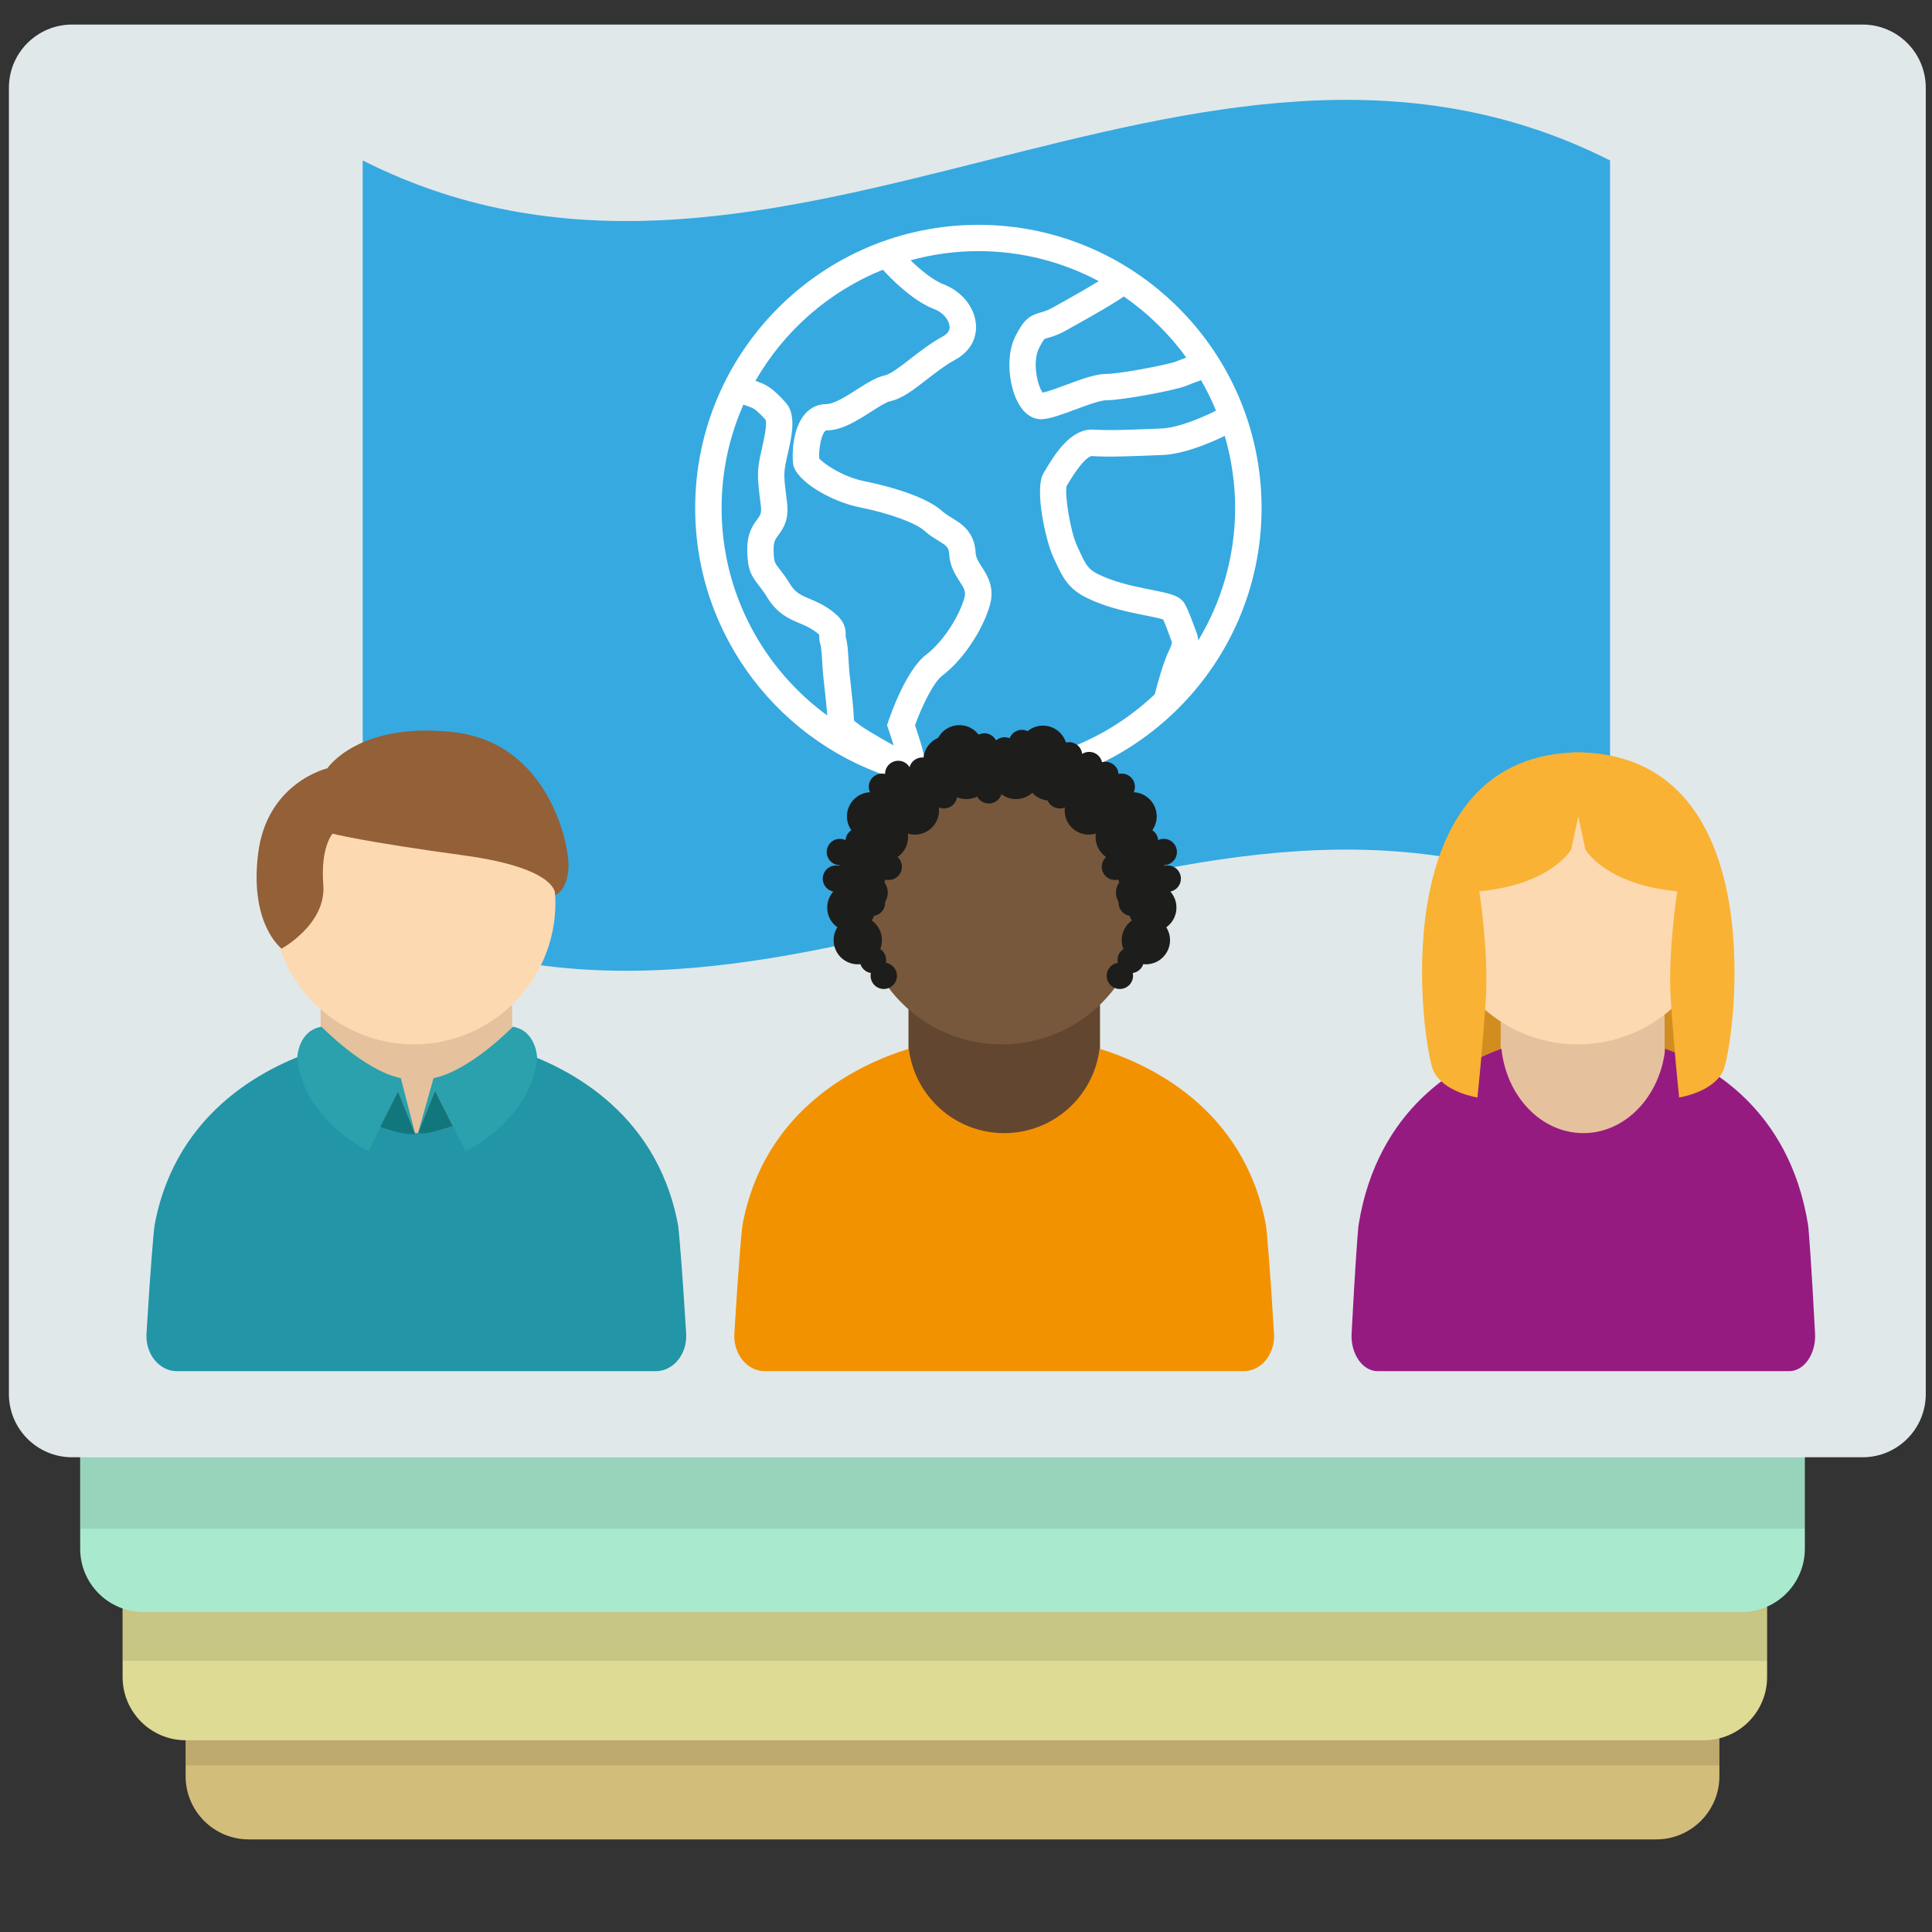 <?xml version="1.0" encoding="utf-8"?>
<!-- Generator: Adobe Illustrator 23.0.4, SVG Export Plug-In . SVG Version: 6.00 Build 0)  -->
<svg version="1.1" xmlns="http://www.w3.org/2000/svg" xmlns:xlink="http://www.w3.org/1999/xlink" x="0px" y="0px"
	 viewBox="0 0 512 512" style="enable-background:new 0 0 512 512;" xml:space="preserve">
<rect x="0" y="0" width="512" height="512" fill="#333333" stroke="none"/>
<style type="text/css">
	.st0{fill:#C18227;}
	.st1{fill:#868686;}
	.st2{fill:#D9D9D9;}
	.st3{fill:#757575;}
	.st4{opacity:0.6;}
	.st5{fill:#C5C5C5;}
	.st6{fill:#4B4B4B;}
	.st7{fill:#EAB671;}
	.st8{fill:#9C9C9B;}
	.st9{opacity:0.2;}
	.st10{fill:#FFFFFF;}
	.st11{fill:#FED542;}
	.st12{opacity:0.1;}
	.st13{fill:#B6D9DE;}
	.st14{fill:#F3C6A6;}
	.st15{fill:#F2C89C;}
	.st16{fill:#E5C19E;}
	.st17{fill:none;stroke:#2295A7;stroke-width:3;stroke-miterlimit:10;stroke-dasharray:11,5;}
	.st18{fill:none;stroke:#F3C6A6;stroke-width:3;stroke-miterlimit:10;stroke-dasharray:11,5;}
	.st19{fill:none;stroke:#B6D9DE;stroke-width:3;stroke-miterlimit:10;stroke-dasharray:11,5;}
	.st20{fill:none;stroke:#D9572B;stroke-width:3;stroke-miterlimit:10;stroke-dasharray:11,5;}
	.st21{fill:#DADADA;}
	.st22{fill:#EDEDED;}
	.st23{fill:#F6F6F6;}
	.st24{fill:#C6C6C6;}
	.st25{fill:none;stroke:#7CED9E;stroke-width:3;stroke-miterlimit:8;stroke-dasharray:12,4;}
	.st26{fill:none;stroke:#B6DEFC;stroke-width:3;stroke-miterlimit:8;stroke-dasharray:12,4;}
	.st27{fill:none;stroke:#B6DEFC;stroke-width:3;stroke-miterlimit:8;}
	.st28{fill:none;stroke:#B6DEFC;stroke-width:3;stroke-miterlimit:8;stroke-dasharray:12.679,4.226;}
	.st29{fill:none;stroke:#B6DEFC;stroke-width:3;stroke-miterlimit:8;stroke-dasharray:11.932,3.977;}
	.st30{fill:none;stroke:#B6DEFC;stroke-width:3;stroke-miterlimit:8;stroke-dasharray:10.61,3.537;}
	.st31{fill:none;stroke:#7CED9E;stroke-width:3;stroke-miterlimit:8;}
	.st32{fill:none;stroke:#7CED9E;stroke-width:3;stroke-miterlimit:8;stroke-dasharray:11.146,3.715;}
	.st33{fill:none;stroke:#7CED9E;stroke-width:3;stroke-miterlimit:8;stroke-dasharray:11.932,3.977;}
	.st34{fill:none;stroke:#7CED9E;stroke-width:3;stroke-miterlimit:8;stroke-dasharray:12.575,4.192;}
	.st35{fill:#94C9EA;}
	.st36{fill:#36A9E1;}
	.st37{fill:#B6DEFC;}
	.st38{fill:#CB9800;}
	.st39{fill:#CC9901;}
	.st40{fill:#CD9A02;}
	.st41{fill:#CD9B03;}
	.st42{fill:#CE9C04;}
	.st43{fill:#CF9D05;}
	.st44{fill:#D09E06;}
	.st45{fill:#D09F07;}
	.st46{fill:#D1A008;}
	.st47{fill:#D2A009;}
	.st48{fill:#D3A10A;}
	.st49{fill:#D3A20B;}
	.st50{fill:#D4A30C;}
	.st51{fill:#D5A40D;}
	.st52{fill:#D6A50E;}
	.st53{fill:#D6A60F;}
	.st54{fill:#D7A710;}
	.st55{fill:#D8A811;}
	.st56{fill:#D9A912;}
	.st57{fill:#D9AA13;}
	.st58{fill:#DAAB14;}
	.st59{fill:#DBAC15;}
	.st60{fill:#DCAD16;}
	.st61{fill:#DCAE17;}
	.st62{fill:#DDAF18;}
	.st63{fill:#DEB019;}
	.st64{fill:#DFB01A;}
	.st65{fill:#DFB11B;}
	.st66{fill:#E0B21C;}
	.st67{fill:#E1B31D;}
	.st68{fill:#E2B41E;}
	.st69{fill:#E2B51F;}
	.st70{fill:#E3B620;}
	.st71{fill:#E4B721;}
	.st72{fill:#E5B822;}
	.st73{fill:#E5B922;}
	.st74{fill:#E6BA23;}
	.st75{fill:#E7BB24;}
	.st76{fill:#E8BC25;}
	.st77{fill:#E8BD26;}
	.st78{fill:#E9BE27;}
	.st79{fill:#EABF28;}
	.st80{fill:#EBC029;}
	.st81{fill:#EBC12A;}
	.st82{fill:#ECC12B;}
	.st83{fill:#EDC22C;}
	.st84{fill:#EEC32D;}
	.st85{fill:#EEC42E;}
	.st86{fill:#EFC52F;}
	.st87{fill:#F0C630;}
	.st88{fill:#F1C731;}
	.st89{fill:#F1C832;}
	.st90{fill:#F2C933;}
	.st91{fill:#F3CA34;}
	.st92{fill:#F4CB35;}
	.st93{fill:#F4CC36;}
	.st94{fill:#F5CD37;}
	.st95{fill:#F6CE38;}
	.st96{fill:#F7CF39;}
	.st97{fill:#F7D03A;}
	.st98{fill:#F8D13B;}
	.st99{fill:#F9D13C;}
	.st100{fill:#FAD23D;}
	.st101{fill:#FAD33E;}
	.st102{fill:#FBD43F;}
	.st103{fill:#FCD540;}
	.st104{fill:#FDD641;}
	.st105{fill:#FDD742;}
	.st106{fill:#FED843;}
	.st107{fill:#FFD944;}
	.st108{fill:#007978;}
	.st109{fill:#017A79;}
	.st110{fill:#027B7A;}
	.st111{fill:#037C7B;}
	.st112{fill:#047D7C;}
	.st113{fill:#057E7D;}
	.st114{fill:#067F7E;}
	.st115{fill:#06807F;}
	.st116{fill:#078180;}
	.st117{fill:#088281;}
	.st118{fill:#098382;}
	.st119{fill:#0A8483;}
	.st120{fill:#0B8484;}
	.st121{fill:#0C8585;}
	.st122{fill:#0D8686;}
	.st123{fill:#0E8787;}
	.st124{fill:#0F8888;}
	.st125{fill:#108989;}
	.st126{fill:#118A8A;}
	.st127{fill:#128B8B;}
	.st128{fill:#138C8C;}
	.st129{fill:#138D8D;}
	.st130{fill:#148E8E;}
	.st131{fill:#158F8F;}
	.st132{fill:#169090;}
	.st133{fill:#179191;}
	.st134{fill:#189292;}
	.st135{fill:#199393;}
	.st136{fill:#1A9494;}
	.st137{fill:#1B9595;}
	.st138{fill:#1C9696;}
	.st139{fill:#1D9797;}
	.st140{fill:#1E9898;}
	.st141{fill:#1F9999;}
	.st142{fill:#209A9A;}
	.st143{fill:#219B9B;}
	.st144{fill:#229C9C;}
	.st145{fill:#239D9D;}
	.st146{fill:#249E9E;}
	.st147{fill:#259F9F;}
	.st148{fill:#26A0A0;}
	.st149{fill:#27A1A1;}
	.st150{fill:#28A2A2;}
	.st151{fill:#29A3A3;}
	.st152{fill:#2AA4A4;}
	.st153{fill:#2BA5A5;}
	.st154{fill:#2BA6A6;}
	.st155{fill:#2CA7A7;}
	.st156{fill:#2DA8A8;}
	.st157{fill:#2EA9A9;}
	.st158{fill:#2FAAAA;}
	.st159{fill:#30ABAB;}
	.st160{fill:#31ACAC;}
	.st161{fill:#32ADAD;}
	.st162{fill:#33AEAE;}
	.st163{fill:#34AEAF;}
	.st164{fill:#35AFB0;}
	.st165{fill:#36B0B1;}
	.st166{fill:#37B1B2;}
	.st167{fill:#38B2B3;}
	.st168{fill:#38B3B4;}
	.st169{fill:#39B4B5;}
	.st170{fill:#3AB5B6;}
	.st171{fill:#3BB6B7;}
	.st172{fill:#3CB7B8;}
	.st173{fill:#3DB8B9;}
	.st174{fill:#3EB9BA;}
	.st175{fill:#C86500;}
	.st176{fill:#C96600;}
	.st177{fill:#C96700;}
	.st178{fill:#CA6800;}
	.st179{fill:#CB6900;}
	.st180{fill:#CC6A00;}
	.st181{fill:#CC6B00;}
	.st182{fill:#CD6C00;}
	.st183{fill:#CE6D00;}
	.st184{fill:#CF6E00;}
	.st185{fill:#CF6F00;}
	.st186{fill:#D07000;}
	.st187{fill:#D17100;}
	.st188{fill:#D17200;}
	.st189{fill:#D27300;}
	.st190{fill:#D37400;}
	.st191{fill:#D47500;}
	.st192{fill:#D47600;}
	.st193{fill:#D57700;}
	.st194{fill:#D67800;}
	.st195{fill:#D67900;}
	.st196{fill:#D77A00;}
	.st197{fill:#D87B00;}
	.st198{fill:#D97C00;}
	.st199{fill:#D97D00;}
	.st200{fill:#DA7E00;}
	.st201{fill:#DB7F00;}
	.st202{fill:#DC8000;}
	.st203{fill:#DD8100;}
	.st204{fill:#DE8200;}
	.st205{fill:#DE8300;}
	.st206{fill:#DF8400;}
	.st207{fill:#E08500;}
	.st208{fill:#E18600;}
	.st209{fill:#E18700;}
	.st210{fill:#E28800;}
	.st211{fill:#E38900;}
	.st212{fill:#E38A00;}
	.st213{fill:#E48B00;}
	.st214{fill:#E58C00;}
	.st215{fill:#E68D00;}
	.st216{fill:#E68E00;}
	.st217{fill:#E78F00;}
	.st218{fill:#E89000;}
	.st219{fill:#E89100;}
	.st220{fill:#E99200;}
	.st221{fill:#EA9300;}
	.st222{fill:#EB9400;}
	.st223{fill:#EB9500;}
	.st224{fill:#EC9600;}
	.st225{fill:#ED9700;}
	.st226{fill:#EE9800;}
	.st227{fill:#EE9900;}
	.st228{fill:#EF9A00;}
	.st229{fill:#D57800;}
	.st230{fill:#FFC34B;}
	.st231{clip-path:url(#SVGID_2_);}
	.st232{fill:#EEEEEE;}
	.st233{fill:#A6A8AB;}
	.st234{fill:#D50018;}
	.st235{fill:#0093A8;}
	.st236{fill:#D0D0D0;}
	.st237{fill:#F8F8F8;}
	.st238{fill:#009899;}
	.st239{fill:#7FD7D6;}
	.st240{clip-path:url(#SVGID_4_);}
	.st241{fill:#E2B121;}
	.st242{fill:#FFE594;}
	.st243{clip-path:url(#SVGID_6_);}
	.st244{fill:#95D67B;}
	.st245{fill:none;stroke:#FFFFFF;stroke-width:13;stroke-linecap:round;stroke-linejoin:round;stroke-miterlimit:10;}
	.st246{fill:#2295A7;}
	.st247{fill:#D9572B;}
	.st248{clip-path:url(#SVGID_8_);}
	.st249{fill:none;stroke:#FFFFFF;stroke-width:1.718;stroke-miterlimit:10;}
	.st250{clip-path:url(#SVGID_10_);}
	.st251{fill:none;stroke:#FFFFFF;stroke-width:1.402;stroke-miterlimit:10;}
	.st252{fill:#B2B2B2;}
	.st253{fill:none;stroke:#FFFFFF;stroke-width:0.53;stroke-miterlimit:10;}
	.st254{opacity:0.2;fill:#1D1D1B;}
	.st255{fill:#CC8109;}
	.st256{fill:#8E5F1B;}
	.st257{fill:#FCD9B1;}
	.st258{fill:#936037;}
	.st259{fill:#2AA1AD;}
	.st260{fill:#12777C;}
	.st261{fill:none;stroke:#FFFFFF;stroke-width:0.688;stroke-miterlimit:10;}
	.st262{fill:#2FADBA;}
	.st263{fill:#168691;}
	.st264{fill:#B77915;}
	.st265{fill:#FFDFB0;}
	.st266{fill:#D39233;}
	.st267{fill:#EFEFEF;}
	.st268{fill:#A7A9AC;}
	.st269{fill:#C42626;}
	.st270{fill:#0892A6;}
	.st271{fill:#64B8BA;}
	.st272{fill:#D1D1D1;}
	.st273{fill:#F9F9F9;}
	.st274{fill:#F9B233;}
	.st275{fill:#FCD28D;}
	.st276{fill:#D3D3D3;}
	.st277{fill:#00A19A;}
	.st278{fill:#1DDDCF;}
	.st279{fill:#C19048;}
	.st280{fill:#DDAA66;}
	.st281{opacity:0.3;fill:#282828;}
	.st282{opacity:0.6;fill:#141414;}
	.st283{fill:#F2BB79;}
	.st284{opacity:0.4;fill:#282828;}
	.st285{fill:#EDB777;}
	.st286{fill:#FFCFAE;}
	.st287{fill:#EFB77F;}
	.st288{fill:#DD9D64;}
	.st289{fill:#373C3F;}
	.st290{fill:#505453;}
	.st291{fill:#1C2225;}
	.st292{fill:#3B3F40;}
	.st293{fill:url(#SVGID_11_);}
	.st294{fill:#A85D00;}
	.st295{fill:#E58919;}
	.st296{fill:#CC7A16;}
	.st297{fill:#AB6613;}
	.st298{fill:#E0B350;}
	.st299{fill:#CD8B19;}
	.st300{fill:#B86A0B;}
	.st301{fill:#DE9B16;}
	.st302{fill:#E0981B;}
	.st303{fill:#8C7900;}
	.st304{fill:#131314;}
	.st305{fill:#313131;}
	.st306{fill:url(#SVGID_12_);}
	.st307{fill:#FFAA00;}
	.st308{fill:#C27100;}
	.st309{fill:#DA7F00;}
	.st310{fill:#F2C91F;}
	.st311{fill:#747776;}
	.st312{fill:#BA6300;}
	.st313{fill:#823600;}
	.st314{fill:#C26700;}
	.st315{fill:#7E1F00;}
	.st316{fill:#9E4700;}
	.st317{fill:#F8D64B;}
	.st318{fill:#F79900;}
	.st319{fill:#C56000;}
	.st320{fill:#DB8318;}
	.st321{fill:#FAB03E;}
	.st322{fill:#E07500;}
	.st323{fill:#9C4300;}
	.st324{fill:#D17000;}
	.st325{fill:#B2B1AD;}
	.st326{fill:#B85F00;}
	.st327{fill:#A14B00;}
	.st328{fill:#D3D2D0;}
	.st329{fill:#272727;}
	.st330{fill:#1D1D1D;}
	.st331{fill:#C97735;}
	.st332{fill:#BC5705;}
	.st333{fill:#BD4D00;}
	.st334{fill:#E07705;}
	.st335{fill:#E09C05;}
	.st336{fill:#EDA94D;}
	.st337{fill:#BAA58E;}
	.st338{fill:#393939;}
	.st339{fill:url(#SVGID_13_);}
	.st340{fill:url(#SVGID_14_);}
	.st341{fill:url(#SVGID_15_);}
	.st342{fill:url(#SVGID_16_);}
	.st343{fill:url(#SVGID_17_);}
	.st344{fill:#111111;}
	.st345{fill:#242424;}
	.st346{fill:#212121;}
	.st347{fill:#161714;}
	.st348{fill:#030303;}
	.st349{fill:#994500;}
	.st350{fill:#964900;}
	.st351{fill:#0F0C0B;}
	.st352{fill:#A95200;}
	.st353{fill:#A34F00;}
	.st354{fill:#A64B0A;}
	.st355{fill:#D15F0C;}
	.st356{fill:#CE5D0C;}
	.st357{fill:#D97700;}
	.st358{fill:#283C80;}
	.st359{fill:#1A285A;}
	.st360{fill:#FF9A0E;}
	.st361{fill:#F8680D;}
	.st362{fill:#DEB08A;}
	.st363{fill:#7FA9DB;}
	.st364{fill:#C74F0D;}
	.st365{fill:#D18D6D;}
	.st366{fill:#F1BE8F;}
	.st367{fill:#DF9876;}
	.st368{fill:#4F2900;}
	.st369{fill:#EEEFF3;}
	.st370{fill:#A0A2A8;}
	.st371{fill:#664732;}
	.st372{fill:#563A28;}
	.st373{fill:#77583C;}
	.st374{fill:#63462F;}
	.st375{fill:#1D1D1B;}
	.st376{fill:#CCA98B;}
	.st377{fill:#D18D20;}
	.st378{fill:#E8AE9E;}
	.st379{fill:#F98F8F;}
	.st380{fill:#BC7F71;}
	.st381{opacity:0.3;}
	.st382{fill:#121214;}
	.st383{fill:#333333;}
	.st384{fill:#474747;}
	.st385{fill:#575757;}
	.st386{fill:#2B2B2B;}
	.st387{fill:#1F1F1F;}
	.st388{fill:#919191;}
	.st389{fill:#707070;}
	.st390{fill:#4F4F4F;}
	.st391{fill:#2A4E68;}
	.st392{fill:#0F2034;}
	.st393{fill:#1D374E;}
	.st394{fill:#303033;}
	.st395{fill:#080808;}
	.st396{fill:#08111C;}
	.st397{fill:#E6DAB0;}
	.st398{fill:#535359;}
	.st399{fill:#3576AB;}
	.st400{fill:#48A0E8;}
	.st401{fill:#2B5E85;}
	.st402{fill:#E31B25;}
	.st403{fill:#39698C;}
	.st404{fill:#FF6A00;}
	.st405{fill:#FF8400;}
	.st406{fill:#F5F5F5;}
	.st407{fill:#1183AA;}
	.st408{fill:#06667F;}
	.st409{fill:#3C3C3B;}
	.st410{fill:#FF7631;}
	.st411{fill:#CC7ADD;}
	.st412{fill:#A368AD;}
	.st413{fill:#854C91;}
	.st414{fill:#73C8EA;}
	.st415{fill:#60BCD8;}
	.st416{fill:#1F90AA;}
	.st417{fill:#D4BB40;}
	.st418{fill:#FFFD45;}
	.st419{fill:#DB8A00;}
	.st420{fill:#BD7B1A;}
	.st421{fill:#EDA100;}
	.st422{fill:#BDCACF;}
	.st423{fill:#DFE1EB;}
	.st424{fill:#D3D3D9;}
	.st425{fill:#9FA7AB;}
	.st426{fill:#C7C7C7;}
	.st427{fill:url(#SVGID_18_);}
	.st428{fill:#E6F5FF;}
	.st429{fill:url(#SVGID_19_);}
	.st430{fill:url(#SVGID_20_);}
	.st431{fill:url(#SVGID_21_);}
	.st432{fill:url(#SVGID_22_);}
	.st433{fill:url(#SVGID_23_);}
	.st434{fill:#E7E3E3;}
	.st435{fill:url(#SVGID_24_);}
	.st436{fill:url(#SVGID_25_);}
	.st437{fill:url(#SVGID_26_);}
	.st438{fill:url(#SVGID_27_);}
	.st439{fill:url(#SVGID_28_);}
	.st440{fill:url(#SVGID_29_);}
	.st441{fill:url(#SVGID_30_);}
	.st442{fill:url(#SVGID_31_);}
	.st443{fill:url(#SVGID_32_);}
	.st444{fill:url(#SVGID_33_);}
	.st445{fill:url(#SVGID_34_);}
	.st446{fill:url(#SVGID_35_);}
	.st447{fill:url(#SVGID_36_);}
	.st448{fill:url(#SVGID_37_);}
	.st449{fill:url(#SVGID_38_);}
	.st450{fill:url(#SVGID_39_);}
	.st451{fill:url(#SVGID_40_);}
	.st452{fill:url(#SVGID_41_);}
	.st453{fill:url(#SVGID_42_);}
	.st454{fill:url(#SVGID_43_);}
	.st455{fill:url(#SVGID_44_);}
	.st456{fill:url(#SVGID_45_);}
	.st457{fill:url(#SVGID_46_);}
	.st458{fill:url(#SVGID_47_);}
	.st459{fill:#B8B8B8;}
	.st460{fill:#D6D6D6;}
	.st461{fill:#909090;}
	.st462{fill:#636363;}
	.st463{fill:#E1E8EA;}
	.st464{fill:#7BD6CD;}
	.st465{fill:#94A2E0;}
	.st466{fill:#C0A9ED;}
	.st467{enable-background:new    ;}
	.st468{fill:#D18C05;}
	.st469{fill:#FFCF40;}
	.st470{fill:#EFB224;}
	.st471{opacity:0.3;fill:#EFB224;}
	.st472{fill:#B67602;}
	.st473{fill:#201F1D;}
	.st474{fill:#242321;}
	.st475{fill:#282725;}
	.st476{fill:url(#SVGID_48_);}
	.st477{opacity:0.5;fill:#B08A47;}
	.st478{opacity:0.6;fill:#443C2C;}
	.st479{fill:#323232;}
	.st480{fill:#4C4C4C;}
	.st481{fill:#FFE066;}
	.st482{fill:#7A7A7A;}
	.st483{fill:#CF6800;}
	.st484{opacity:0.8;fill:#443C2C;}
	.st485{fill:#2D271F;}
	.st486{fill:#383125;}
	.st487{fill:#443C2C;}
	.st488{fill:#33322F;}
	.st489{fill:#373633;}
	.st490{fill:url(#SVGID_49_);}
	.st491{fill:url(#SVGID_50_);}
	.st492{fill:#7B571E;}
	.st493{fill:#F9BBA5;}
	.st494{fill:#93BEE5;}
	.st495{fill:#C4F2A7;}
	.st496{fill:#075F68;}
	.st497{fill:#7DEDF9;}
	.st498{fill:#D88F79;}
	.st499{fill:#E2B393;}
	.st500{fill:#EFD9A8;}
	.st501{fill:#D37A7A;}
	.st502{fill:#1D71B8;}
	.st503{fill:#47C9FC;}
	.st504{fill:#094F7F;}
	.st505{clip-path:url(#SVGID_52_);}
	.st506{fill:#F9CF59;}
	.st507{fill:#F39200;}
	.st508{fill:#F4D4B5;}
	.st509{fill:#E2BB91;}
	.st510{fill:#D3B2B2;}
	.st511{fill:#D3BD7A;}
	.st512{fill:#DDDB94;}
	.st513{fill:#A9EACF;}
	.st514{fill:#EFF4F4;}
	.st515{fill:#C9C9C9;}
	.st516{fill:#00879A;}
	.st517{opacity:0.15;}
	.st518{fill:#7CB0D1;}
	.st519{fill:#E8AAAA;}
	.st520{fill:#575756;}
	.st521{fill:#7ABC5C;}
	.st522{fill:#569337;}
	.st523{fill:#B5EF9A;}
	.st524{fill:#2290A5;}
	.st525{fill:url(#SVGID_53_);}
	.st526{fill:url(#SVGID_54_);}
	.st527{fill:url(#SVGID_55_);}
	.st528{fill:url(#SVGID_56_);}
	.st529{fill:url(#SVGID_57_);}
	.st530{fill:url(#SVGID_58_);}
	.st531{fill:url(#SVGID_59_);}
	.st532{fill:url(#SVGID_60_);}
	.st533{fill:url(#SVGID_61_);}
	.st534{fill:url(#SVGID_62_);}
	.st535{fill:url(#SVGID_63_);}
	.st536{fill:url(#SVGID_64_);}
	.st537{fill:url(#SVGID_65_);}
	.st538{fill:url(#SVGID_66_);}
	.st539{fill:url(#SVGID_67_);}
	.st540{fill:url(#SVGID_68_);}
	.st541{fill:url(#SVGID_69_);}
	.st542{fill:url(#SVGID_70_);}
	.st543{fill:url(#SVGID_71_);}
	.st544{fill:url(#SVGID_72_);}
	.st545{fill:url(#SVGID_73_);}
	.st546{fill:url(#SVGID_74_);}
	.st547{fill:url(#SVGID_75_);}
	.st548{fill:url(#SVGID_76_);}
	.st549{fill:url(#SVGID_77_);}
	.st550{fill:url(#SVGID_78_);}
	.st551{fill:url(#SVGID_79_);}
	.st552{fill:url(#SVGID_80_);}
	.st553{fill:url(#SVGID_81_);}
	.st554{fill:url(#SVGID_82_);}
	.st555{fill:url(#SVGID_83_);}
	.st556{fill:url(#SVGID_84_);}
	.st557{fill:url(#SVGID_85_);}
	.st558{fill:url(#SVGID_86_);}
	.st559{fill:url(#SVGID_87_);}
	.st560{fill:url(#SVGID_88_);}
	.st561{fill:url(#SVGID_89_);}
	.st562{fill:#3F210D;}
	.st563{fill:#CC6305;}
	.st564{fill:#E27217;}
	.st565{fill:#934709;}
	.st566{fill:url(#SVGID_90_);}
	.st567{fill:url(#SVGID_91_);}
	.st568{fill:url(#SVGID_92_);}
	.st569{fill:url(#SVGID_93_);}
	.st570{fill:url(#SVGID_94_);}
	.st571{fill:none;stroke:#FFFFFF;stroke-width:10.358;stroke-linecap:round;stroke-linejoin:round;stroke-miterlimit:10;}
	.st572{fill:#ED7070;}
	.st573{fill:none;stroke:#FFFFFF;stroke-width:0.163;stroke-miterlimit:10;}
	.st574{fill:none;stroke:#DADADA;stroke-width:11.203;stroke-miterlimit:10;}
	.st575{fill:#B78008;}
	.st576{fill:#2345A5;}
	.st577{fill:#1C1815;}
	.st578{fill:#73A523;}
	.st579{fill:#FFD58A;}
	.st580{fill:#C49874;}
	.st581{fill:none;stroke:#12777C;stroke-width:6;stroke-miterlimit:10;}
	.st582{fill:none;stroke:#934709;stroke-miterlimit:10;}
	.st583{fill:#951B81;}
</style>
<g id="Capa_1">
	<g>
		<path class="st511" d="M455.66,200.41v270.3c0,9.25-7.5,16.75-16.75,16.75H65.94c-9.25,0-16.75-7.5-16.75-16.75v-270.3
			c0-9.25,7.5-16.75,16.75-16.75h372.98C448.17,183.66,455.66,191.16,455.66,200.41z"/>
		
			<rect x="244.02" y="256.2" transform="matrix(6.123234e-17 -1 1 6.123234e-17 -206.978 711.865)" class="st12" width="16.85" height="406.44"/>
	</g>
	<g>
		<path class="st512" d="M468.3,152.21v292.23c0,9.25-7.5,16.75-16.75,16.75H49.24c-9.25,0-16.75-7.5-16.75-16.75V152.21
			c0-9.25,7.5-16.75,16.75-16.75h402.31C460.8,135.46,468.3,142.96,468.3,152.21z"/>
		
			<rect x="241.38" y="213.23" transform="matrix(6.123234e-17 -1 1 6.123234e-17 -180.707 681.536)" class="st12" width="18.06" height="435.77"/>
	</g>
	<g>
		<path class="st513" d="M478.3,102.34v308.1c0,9.25-7.5,16.75-16.75,16.75H38c-9.25,0-16.75-7.5-16.75-16.75v-308.1
			c0-9.25,7.5-16.75,16.75-16.75h423.55C470.8,85.59,478.3,93.09,478.3,102.34z"/>
		
			<rect x="240.36" y="167.19" transform="matrix(6.123234e-17 -1 1 6.123234e-17 -145.825 645.488)" class="st12" width="18.94" height="456.94"/>
	</g>
	<path class="st463" d="M510.35,23.26v346.18c0,9.25-7.5,16.75-16.75,16.75H19.11c-9.25,0-16.75-7.5-16.75-16.75V23.26
		c0-9.25,7.5-16.75,16.75-16.75h474.5C502.86,6.51,510.35,14.01,510.35,23.26z"/>
	<path class="st36" d="M426.68,241.21c-110.19-55.63-220.37,55.63-330.56,0c0-66.23,0-132.46,0-198.69
		c110.19,55.63,220.37-55.63,330.56,0C426.68,108.75,426.68,174.98,426.68,241.21z"/>
	<g>
		<rect x="84.97" y="265.49" class="st16" width="50.75" height="42.67"/>
		<g>
			<circle class="st257" cx="109.68" cy="239.25" r="37.51"/>
			<path class="st258" d="M88.14,220.94c0,0,8.19,2.12,34.59,5.72c25.92,3.53,24.39,10.58,24.39,10.58s3.2-1.16,3.53-7.22
				c0.34-6.06-5.21-33.14-30.44-35.99s-33.47,9.59-33.47,9.59s-15.98,3.7-18.33,22.54c-2.35,18.84,6.22,25.23,6.22,25.23
				s11.86-6.45,11.05-16.88C84.89,224.42,88.14,220.94,88.14,220.94z"/>
		</g>
		<path class="st246" d="M181.84,353.39c-1.15-18.85-1.86-26.19-2.05-27.99c-0.03-0.3-0.07-0.59-0.13-0.89
			c-5.81-30.96-31.11-42.6-44.06-46.58c-1.53,12.6-12.26,22.36-25.27,22.36s-23.74-9.76-25.27-22.36
			c-12.95,3.99-38.25,15.62-44.06,46.58c-0.06,0.29-0.1,0.59-0.13,0.89c-0.19,1.8-0.9,9.13-2.05,27.99
			c-0.33,5.39,3.36,9.98,8.04,9.98h63.38h0.19h63.38C178.48,363.38,182.17,358.79,181.84,353.39z"/>
		<path class="st259" d="M110.03,300.5l-4.54-11.3l-7.79,15.91c0,0-17.5-8.39-18.92-24.81c0,0,0.18-7.14,6.43-8.21
			c0,0,11.31,11.66,21.01,13.63"/>
		<path class="st259" d="M114.9,285.72c9.7-1.96,21.01-13.63,21.01-13.63c6.25,1.07,6.43,8.21,6.43,8.21
			c-1.43,16.42-18.92,24.81-18.92,24.81l-8.1-16.12l-4.54,11.3"/>
		<path class="st260" d="M120.04,298.42c0,0-6.24,2.36-9.27,1.88l4.54-11.3L120.04,298.42z"/>
		<path class="st260" d="M100.76,298.62c0,0,6.24,2.36,9.27,1.88l-4.54-11.3L100.76,298.62z"/>
	</g>
	<g>
		<rect x="388.73" y="260" class="st377" width="58.29" height="23"/>
		<rect x="397.7" y="265.49" class="st16" width="43.44" height="42.67"/>
		<path class="st583" d="M481.01,353.39c-0.99-18.85-1.6-26.19-1.76-27.99c-0.03-0.3-0.06-0.59-0.11-0.89
			c-4.99-30.96-26.72-42.6-37.84-46.58c-1.32,12.6-10.53,22.36-21.7,22.36c-11.18,0-20.39-9.76-21.7-22.36
			c-11.12,3.99-32.85,15.62-37.84,46.58c-0.05,0.29-0.08,0.59-0.11,0.89c-0.16,1.8-0.77,9.13-1.76,27.99
			c-0.28,5.39,2.89,9.98,6.9,9.98h54.43h0.17h54.43C478.12,363.38,481.29,358.79,481.01,353.39z"/>
		<g>
			<circle class="st257" cx="418.12" cy="239.25" r="37.51"/>
			<path class="st274" d="M419.34,199.39l0.01-0.04c-0.37,0-0.73,0.01-1.09,0.02c-0.37-0.01-0.72-0.02-1.09-0.02l0.01,0.04
				c-51.63,1.85-40,78.72-37.31,84.39c2.73,5.75,11.67,7.06,11.67,7.06s1.49-14.12,2.23-26.4c0.74-12.29-1.74-28.23-1.74-28.23
				c19.12-1.83,24.34-11.07,24.34-11.07l1.89-8.77l1.89,8.77c0,0,5.22,9.24,24.34,11.07c0,0-2.48,15.95-1.74,28.23
				c0.75,12.29,2.24,26.4,2.24,26.4s8.94-1.31,11.67-7.06C459.34,278.11,470.97,201.24,419.34,199.39z"/>
		</g>
	</g>
	<path class="st10" d="M259.28,59.58c-41.38,0-75.05,33.67-75.05,75.05c0,34.15,22.93,63.02,54.19,72.08
		c0.04,0.03,0.1,0.08,0.14,0.11c0.98,0.89,1.99,1.23,2.9,1.23c0.45,0,0.87-0.09,1.26-0.23c5.33,1.21,10.87,1.86,16.56,1.86
		c41.38,0,75.05-33.67,75.05-75.05S300.67,59.58,259.28,59.58z M316.96,167.27l-0.06-0.14c-0.02-0.06-2.06-5.82-3.07-7.34
		c-1.36-2.04-3.95-2.55-9.63-3.68l-0.88-0.17c-3.69-0.74-8.43-1.84-12.43-3.84c-2.65-1.32-3.31-2.77-4.92-6.28l-0.57-1.24
		c-1.76-3.78-3.29-13.52-2.74-15.78c0.12-0.2,0.26-0.43,0.41-0.68c4.23-7.03,6.02-7.3,6.32-7.25c4.51,0.3,11.14,0.02,18.15-0.27
		l0.56-0.02c5.89-0.25,13.09-3.41,16.47-5.07c1.78,6.07,2.75,12.48,2.75,19.11c0,12.84-3.58,24.86-9.78,35.11
		C317.49,168.81,317.26,168.01,316.96,167.27z M314.38,94.75c-0.95,0.35-1.94,0.73-2.75,1.07c-1.73,0.7-14.58,3.27-18.44,3.27
		c-2.86,0-6.65,1.41-10.66,2.9c-2.14,0.79-4.73,1.76-6.21,2.05c-1.31-1.63-2.84-8.04-1-11.72c1.04-2.08,1.46-2.46,1.52-2.51
		c0.1-0.05,0.5-0.17,0.79-0.25c1.04-0.29,2.61-0.72,4.83-1.96c8.2-4.56,12.8-7.24,15.37-9.03C304.23,83,309.82,88.48,314.38,94.75z
		 M233.97,71.48c2.12,2.34,7.86,8.24,13.62,10.44c2.53,0.96,3.96,3.04,4.06,4.59c0.03,0.4,0.11,1.61-1.83,2.67
		c-3.14,1.71-6.02,3.95-8.57,5.92c-2.57,1.99-5.23,4.05-6.75,4.38c-2.35,0.5-4.82,2.09-7.44,3.76c-2.68,1.71-6.01,3.85-8.09,3.85
		c-2.2,0-4.16,0.91-5.66,2.64c-3.54,4.08-3.37,11.55-3.13,13.18c0.65,4.56,10.14,10.03,17.56,11.51c7.83,1.57,14.93,4.14,17.25,6.25
		c1.23,1.12,2.49,1.89,3.6,2.56c2.26,1.38,2.85,1.81,2.95,3.61c0.18,3.2,1.6,5.41,2.74,7.19c1.33,2.07,1.77,2.87,1.24,4.62
		c-1.58,5.27-5.96,11.75-9.98,14.76c-5.45,4.09-9.63,16.28-10.09,17.66l-0.37,1.12l0.38,1.12c0.46,1.35,0.93,2.83,1.36,4.24
		c-0.23-0.13-0.47-0.27-0.72-0.41c-2.99-1.68-8.39-4.72-9.8-6.25c-0.07-2.69-0.53-6.7-0.89-9.97c-0.12-1.05-0.22-1.98-0.3-2.69
		c-0.09-0.94-0.16-2.01-0.22-3.08c-0.15-2.47-0.28-4.81-0.79-6.43c0-0.07,0.01-0.13,0.01-0.2c0.1-2.54-0.64-4.65-4.68-7.34
		c-1.81-1.2-3.44-1.89-4.88-2.49c-2.35-0.99-3.77-1.58-5.31-4.11c-1.08-1.76-2-2.94-2.68-3.8c-1.3-1.66-1.54-1.96-1.54-5.31
		c0-1.94,0.45-2.55,1.27-3.67c1.53-2.08,2.85-4.32,2.25-8.91c-0.88-6.74-0.81-7.46-0.32-10.16c0.11-0.6,0.29-1.36,0.48-2.2
		c1.08-4.68,2.43-10.5-0.4-13.74c-2.19-2.5-4.03-4.08-5.8-4.96c-0.44-0.22-1.29-0.54-2.3-0.91
		C207.78,87.69,219.68,77.23,233.97,71.48z M191.23,134.63c0-9.75,2.07-19.01,5.78-27.4c1.16,0.4,2.06,0.72,2.36,0.87
		c0.61,0.3,1.71,1.1,3.55,3.18c0.43,1.36-0.63,5.93-1.03,7.68c-0.22,0.97-0.42,1.84-0.55,2.53c-0.68,3.72-0.64,5.33,0.27,12.31
		c0.29,2.18-0.08,2.67-0.95,3.86c-1.11,1.51-2.63,3.58-2.63,7.81c0,5.23,0.92,6.95,3.03,9.63c0.63,0.81,1.35,1.72,2.21,3.13
		c2.72,4.45,5.83,5.76,8.57,6.91c1.26,0.53,2.46,1.03,3.71,1.86c0.94,0.63,1.38,1.03,1.57,1.23c0,0,0,0,0,0.01
		c-0.02,0.55-0.06,1.48,0.31,2.58c0.25,0.74,0.39,3.15,0.48,4.75c0.07,1.13,0.14,2.31,0.24,3.37c0.07,0.73,0.18,1.7,0.3,2.78
		c0.27,2.43,0.62,5.54,0.78,7.89C202.28,177.21,191.23,157.19,191.23,134.63z M245.06,201.17c-0.41-2.4-1.36-5.39-2.57-8.98
		c1.7-4.72,4.81-11.33,7.27-13.18c5.22-3.91,10.47-11.63,12.49-18.35c1.48-4.93-0.57-8.1-2.06-10.42c-0.97-1.51-1.57-2.5-1.64-3.79
		c-0.31-5.55-3.77-7.66-6.29-9.2c-0.93-0.57-1.8-1.1-2.54-1.77c-5-4.55-17.02-7.22-20.59-7.94c-5.89-1.18-10.93-4.73-12.05-6.06
		c-0.1-1.78,0.31-5.78,1.53-7.19c0.19-0.22,0.26-0.22,0.37-0.22c4.12,0,8.23-2.63,11.86-4.95c1.89-1.21,4.02-2.58,5.14-2.81
		c3.08-0.66,6.09-2.99,9.57-5.69c2.45-1.9,4.99-3.86,7.63-5.31c3.73-2.04,5.73-5.42,5.46-9.29c-0.31-4.54-3.75-8.82-8.55-10.66
		c-2.92-1.11-6.31-3.98-8.77-6.38c5.73-1.57,11.75-2.43,17.97-2.43c11.52,0,22.37,2.89,31.89,7.96c-2.56,1.56-6.49,3.84-12.11,6.96
		c-1.5,0.83-2.42,1.09-3.31,1.34c-3.01,0.84-4.47,1.92-6.7,6.37c-2.8,5.6-1.53,14.29,1.36,18.58c1.9,2.82,4.11,3.34,5.48,3.34
		c0.15,0,0.28-0.01,0.41-0.02c2.27-0.17,5.23-1.28,8.66-2.55c2.79-1.04,6.62-2.46,8.22-2.46c4.34,0,18.52-2.69,21.19-3.83
		c1.12-0.48,2.75-1.07,3.91-1.48c1.49,2.59,2.82,5.28,3.97,8.07c-3.12,1.58-9.8,4.53-14.43,4.73l-0.56,0.02
		c-6.82,0.28-13.27,0.55-17.4,0.28c-6.15-0.42-10.46,6.76-12.78,10.62c-0.18,0.3-0.34,0.56-0.47,0.78
		c-2.71,4.33,0.71,18.52,2.46,22.26l0.55,1.19c1.77,3.86,3.3,7.2,8.15,9.62c4.74,2.37,10.07,3.62,14.18,4.44l0.88,0.18
		c1.95,0.39,4.31,0.86,5.41,1.21c0.61,1.36,1.72,4.28,2.01,5.16c0.05,0.16,0.12,0.33,0.19,0.51c0.12,0.3,0.28,0.7-0.59,2.44
		c-1.55,3.11-3.17,9.13-3.83,11.72c-12.2,11.56-28.66,18.67-46.75,18.67C254.41,202.68,249.65,202.15,245.06,201.17z"/>
	<g>
		<rect x="240.76" y="265.49" class="st374" width="50.75" height="42.67"/>
		<g>
			<circle class="st373" cx="265.47" cy="239.25" r="37.51"/>
			<circle class="st375" cx="227.32" cy="249.15" r="6.4"/>
			<circle class="st375" cx="225.62" cy="240.52" r="6.4"/>
			<circle class="st375" cx="228.63" cy="230.98" r="6.4"/>
			<circle class="st375" cx="234.25" cy="221.83" r="6.4"/>
			<circle class="st375" cx="242.45" cy="214.78" r="6.4"/>
			<circle class="st375" cx="269.24" cy="205.37" r="6.4"/>
			<circle class="st375" cx="278.26" cy="205.76" r="6.4"/>
			<circle class="st375" cx="256.08" cy="205.37" r="6.4"/>
			<circle class="st375" cx="251.11" cy="201.44" r="6.4"/>
			<circle class="st375" cx="254.25" cy="198.57" r="6.4"/>
			<circle class="st375" cx="230.85" cy="216.34" r="6.4"/>
			<circle class="st375" cx="230.64" cy="236.55" r="4.62"/>
			<circle class="st375" cx="231.08" cy="239.25" r="3.49"/>
			<circle class="st375" cx="234.21" cy="258.6" r="3.49"/>
			<circle class="st375" cx="235.52" cy="229.71" r="3.49"/>
			<circle class="st375" cx="250.16" cy="210.76" r="3.49"/>
			<circle class="st375" cx="262.05" cy="209.45" r="3.49"/>
			<circle class="st375" cx="262.44" cy="202.53" r="3.49"/>
			<circle class="st375" cx="260.87" cy="197.82" r="3.49"/>
			<circle class="st375" cx="266.23" cy="198.87" r="3.49"/>
			<circle class="st375" cx="270.81" cy="196.91" r="3.49"/>
			<circle class="st375" cx="241.66" cy="208.54" r="3.49"/>
			<circle class="st375" cx="244.41" cy="204.23" r="3.49"/>
			<circle class="st375" cx="234.6" cy="216.12" r="3.49"/>
			<circle class="st375" cx="247.67" cy="207.1" r="3.49"/>
			<circle class="st375" cx="237.22" cy="211.28" r="3.49"/>
			<circle class="st375" cx="227.55" cy="222.92" r="3.49"/>
			<circle class="st375" cx="222.58" cy="225.79" r="3.49"/>
			<circle class="st375" cx="233.73" cy="208.5" r="3.49"/>
			<circle class="st375" cx="238.04" cy="205.1" r="3.49"/>
			<circle class="st375" cx="221.53" cy="232.85" r="3.49"/>
			<circle class="st375" cx="231.34" cy="254.41" r="3.49"/>
			<circle class="st375" cx="303.67" cy="249.15" r="6.4"/>
			<circle class="st375" cx="305.37" cy="240.52" r="6.4"/>
			<circle class="st375" cx="302.36" cy="230.98" r="6.4"/>
			<circle class="st375" cx="296.74" cy="221.83" r="6.4"/>
			<circle class="st375" cx="288.55" cy="214.78" r="6.4"/>
			<circle class="st375" cx="276.39" cy="198.7" r="6.4"/>
			<circle class="st375" cx="300.14" cy="216.34" r="6.4"/>
			<circle class="st375" cx="300.36" cy="236.55" r="4.62"/>
			<circle class="st375" cx="299.92" cy="239.25" r="3.49"/>
			<circle class="st375" cx="296.78" cy="258.6" r="3.49"/>
			<circle class="st375" cx="295.47" cy="229.71" r="3.49"/>
			<circle class="st375" cx="280.84" cy="210.76" r="3.49"/>
			<circle class="st375" cx="289.33" cy="208.54" r="3.49"/>
			<circle class="st375" cx="285.8" cy="205.14" r="3.49"/>
			<circle class="st375" cx="283.32" cy="200.17" r="3.49"/>
			<circle class="st375" cx="296.39" cy="216.12" r="3.49"/>
			<circle class="st375" cx="283.32" cy="207.1" r="3.49"/>
			<circle class="st375" cx="293.78" cy="211.28" r="3.49"/>
			<circle class="st375" cx="303.45" cy="222.92" r="3.49"/>
			<circle class="st375" cx="308.41" cy="225.79" r="3.49"/>
			<circle class="st375" cx="297.27" cy="208.5" r="3.49"/>
			<circle class="st375" cx="292.95" cy="205.37" r="3.49"/>
			<circle class="st375" cx="288.64" cy="202.75" r="3.49"/>
			<circle class="st375" cx="309.46" cy="232.85" r="3.49"/>
			<circle class="st375" cx="299.66" cy="254.41" r="3.49"/>
		</g>
		<path class="st507" d="M337.63,353.39c-1.15-18.85-1.86-26.19-2.05-27.99c-0.03-0.3-0.07-0.59-0.13-0.89
			c-5.81-30.96-31.11-42.6-44.06-46.58c-1.53,12.6-12.26,22.36-25.27,22.36s-23.74-9.76-25.27-22.36
			c-12.95,3.99-38.25,15.62-44.06,46.58c-0.06,0.29-0.1,0.59-0.13,0.89c-0.19,1.8-0.9,9.13-2.05,27.99
			c-0.33,5.39,3.36,9.98,8.04,9.98h63.38h0.19h63.38C334.27,363.38,337.96,358.79,337.63,353.39z"/>
	</g>
</g>
<g id="Guías">
</g>
</svg>

